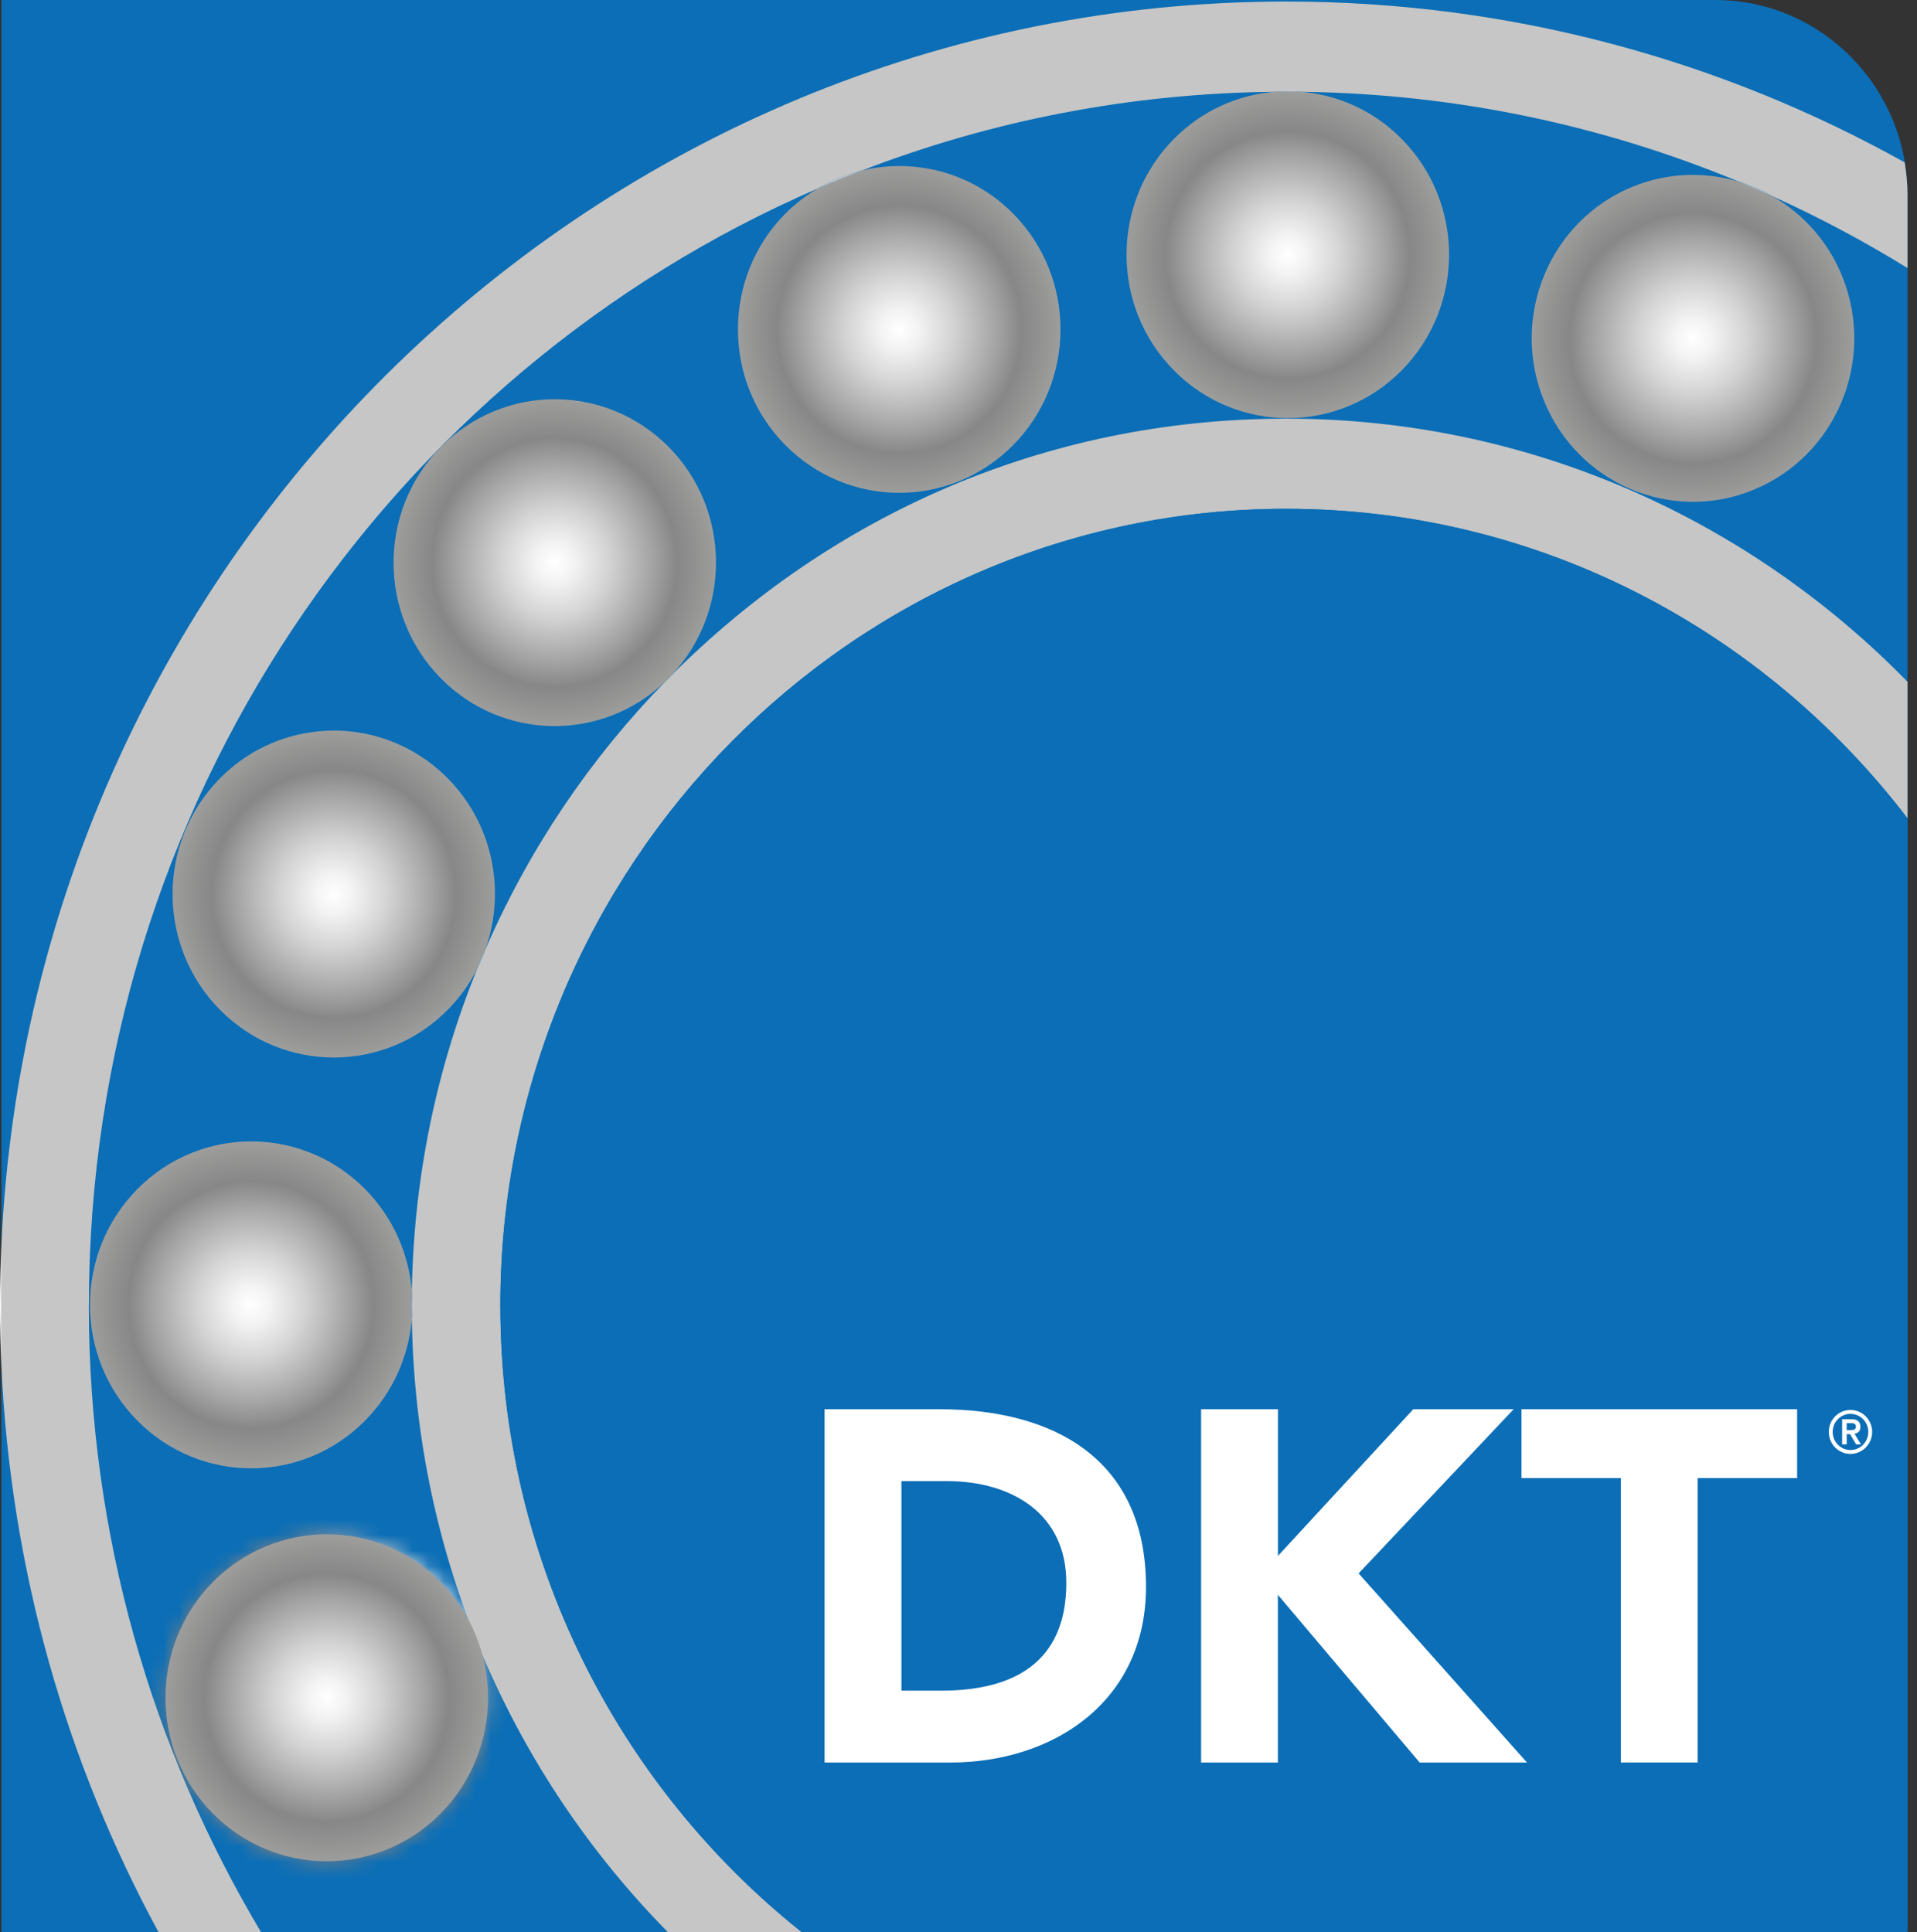 <svg xmlns="http://www.w3.org/2000/svg" width="123" height="124" viewBox="0 0 123 124" fill="none"><rect x="0" y="0" width="123" height="124" fill="#333333" stroke="none"/><path d="M122.388 124H0.091V0H110.055C116.867 0 122.391 5.601 122.391 12.508V124H122.388Z" fill="#0B6EB6"></path><mask id="mask0_1_283" style="mask-type:luminance" maskUnits="userSpaceOnUse" x="10" y="98" width="22" height="22"><path d="M11.45 104.882C9.214 110.217 11.665 116.375 16.927 118.642C22.188 120.909 28.262 118.42 30.497 113.089C32.733 107.755 30.278 101.596 25.021 99.329C23.699 98.762 22.329 98.492 20.977 98.492C16.95 98.492 13.122 100.888 11.45 104.882Z" fill="white"></path></mask><g mask="url(#mask0_1_283)"><path d="M26.952 88.234L-0.306 103.998L14.981 131.172L42.239 115.408L26.952 88.234Z" fill="url(#paint0_radial_1_283)"></path></g><path d="M3.05176e-05 83.781C3.05176e-05 85.088 0.034 86.383 0.091 87.676V79.887C0.034 81.179 3.05176e-05 82.475 3.05176e-05 83.781Z" fill="white"></path><path d="M32.106 83.781C32.106 55.589 54.729 32.652 82.535 32.652C98.733 32.652 113.161 40.441 122.391 52.511V43.751C112.213 33.332 98.106 26.866 82.535 26.866C66.964 26.866 53.228 33.164 43.08 43.344C43.023 43.402 42.976 43.467 42.918 43.525C42.851 43.594 42.78 43.652 42.709 43.717C37.893 48.637 33.964 54.45 31.165 60.875C31 61.343 30.814 61.805 30.585 62.253C28.012 68.617 26.548 75.551 26.427 82.814C26.481 83.436 26.481 84.065 26.427 84.688C26.666 100.013 32.895 113.892 42.858 123.997H51.454C39.688 114.628 32.109 100.088 32.109 83.778L32.106 83.781Z" fill="#C6C6C6"></path><path d="M82.532 32.652C54.725 32.652 32.103 55.589 32.103 83.781C32.103 100.092 39.684 114.631 51.447 124H122.209C122.27 123.938 122.327 123.873 122.388 123.812V52.515C113.154 40.444 98.727 32.655 82.532 32.655V32.652Z" fill="#0B6EB6"></path><path d="M5.703 83.781C5.703 51.639 25.007 23.98 52.476 12.094C53.366 11.564 54.314 11.185 55.292 10.945C63.541 7.762 72.461 5.984 81.78 5.892C82.37 5.844 82.963 5.84 83.554 5.892C93.438 6.022 102.878 8.053 111.532 11.643C112.318 11.876 113.073 12.204 113.781 12.617C116.756 13.965 119.633 15.497 122.391 17.203V12.505C122.391 11.793 122.32 11.099 122.206 10.419C110.426 3.847 96.902 0.099 82.532 0.099C38.312 0.099 2.104 35.544 0.091 79.887V87.676C0.688 100.793 4.273 113.126 10.175 124H16.755C9.743 112.254 5.699 98.488 5.699 83.781H5.703Z" fill="#C6C6C6"></path><path d="M75.311 23.761C79.352 27.858 85.904 27.858 89.945 23.761C93.985 19.665 93.985 13.021 89.945 8.925C88.157 7.112 85.881 6.107 83.55 5.895C83.213 5.892 82.876 5.881 82.535 5.881C82.282 5.881 82.029 5.888 81.776 5.892C79.419 6.086 77.116 7.095 75.311 8.925C71.271 13.021 71.271 19.665 75.311 23.761Z" fill="url(#paint1_radial_1_283)"></path><path d="M83.547 5.895C82.957 5.84 82.363 5.844 81.773 5.895C82.026 5.895 82.279 5.885 82.532 5.885C82.872 5.885 83.21 5.895 83.547 5.898V5.895Z" fill="#C6C6C6"></path><path d="M104.753 11.982C99.455 14.149 96.892 20.263 99.033 25.638C101.172 31.01 107.202 33.609 112.5 31.438C117.798 29.27 120.361 23.156 118.223 17.784C117.319 15.517 115.721 13.753 113.781 12.624C113.036 12.286 112.287 11.964 111.532 11.65C109.377 11.01 107.003 11.065 104.757 11.982H104.753Z" fill="url(#paint2_radial_1_283)"></path><path d="M111.529 11.646C112.284 11.961 113.036 12.282 113.778 12.62C113.066 12.207 112.314 11.879 111.529 11.646Z" fill="#C6C6C6"></path><path d="M50.382 28.555C54.422 32.652 60.975 32.652 65.015 28.555C69.055 24.459 69.055 17.815 65.015 13.719C62.378 11.045 58.671 10.128 55.289 10.945C54.341 11.311 53.404 11.691 52.473 12.094C51.727 12.539 51.019 13.072 50.378 13.719C46.338 17.815 46.338 24.459 50.378 28.555H50.382Z" fill="url(#paint3_radial_1_283)"></path><path d="M52.473 12.094C53.4 11.691 54.341 11.311 55.289 10.945C54.311 11.181 53.363 11.564 52.473 12.094Z" fill="#C6C6C6"></path><path d="M43.077 43.347C46.945 39.237 46.898 32.73 42.915 28.692C38.875 24.596 32.322 24.596 28.282 28.692C24.242 32.788 24.242 39.432 28.282 43.529C32.255 47.557 38.652 47.615 42.706 43.72C42.827 43.593 42.952 43.47 43.077 43.347Z" fill="url(#paint4_radial_1_283)"></path><path d="M43.077 43.347C42.952 43.47 42.831 43.593 42.706 43.72C42.773 43.655 42.847 43.597 42.915 43.528C42.972 43.47 43.02 43.405 43.077 43.347Z" fill="#C6C6C6"></path><path d="M28.737 49.957C24.697 45.861 18.144 45.861 14.104 49.957C10.063 54.053 10.063 60.697 14.104 64.794C18.144 68.89 24.697 68.89 28.737 64.794C29.492 64.028 30.11 63.169 30.582 62.256C30.771 61.795 30.963 61.337 31.162 60.878C32.45 57.185 31.651 52.911 28.737 49.957Z" fill="url(#paint5_radial_1_283)"></path><path d="M30.582 62.256C30.814 61.812 31 61.347 31.162 60.878C30.963 61.337 30.767 61.795 30.582 62.256Z" fill="#C6C6C6"></path><path d="M26.424 82.817C26.218 80.448 25.226 78.133 23.436 76.32C19.395 72.224 12.842 72.224 8.802 76.32C4.762 80.417 4.762 87.061 8.802 91.157C12.842 95.253 19.395 95.253 23.436 91.157C25.216 89.352 26.211 87.05 26.42 84.691C26.417 84.387 26.396 84.086 26.396 83.781C26.396 83.457 26.417 83.138 26.42 82.817H26.424Z" fill="url(#paint6_radial_1_283)"></path><path d="M26.423 82.817C26.417 83.138 26.4 83.46 26.4 83.781C26.4 84.086 26.417 84.387 26.423 84.691C26.481 84.069 26.477 83.439 26.423 82.817Z" fill="#C6C6C6"></path><path d="M28.282 101.535C32.322 105.631 32.322 112.275 28.282 116.371C24.241 120.468 17.689 120.468 13.649 116.371C9.608 112.275 9.608 105.631 13.649 101.535C17.689 97.438 24.241 97.438 28.282 101.535Z" fill="url(#paint7_radial_1_283)"></path><path d="M52.908 90.436H60.297C67.497 90.436 73.531 93.54 73.531 101.836C73.531 109.17 67.625 113.109 60.961 113.109H52.908V90.439V90.436ZM57.835 108.497H60.395C64.975 108.497 68.418 106.736 68.418 101.579C68.418 97.127 64.91 95.048 60.742 95.048H57.838V108.497H57.835Z" fill="white"></path><path d="M77.068 90.436H81.996V99.849L90.68 90.436H97.121L87.172 100.971L97.974 113.106H91.088L81.992 102.345V113.106H77.065V90.436H77.068Z" fill="white"></path><path d="M104.004 94.853H97.624V90.436H115.309V94.853H108.928V113.106H104.001V94.853H104.004Z" fill="white"></path><path d="M118.732 90.483C119.498 90.483 120.122 91.116 120.122 91.892C120.122 92.668 119.498 93.304 118.732 93.304C117.967 93.304 117.339 92.672 117.339 91.892C117.339 91.112 117.963 90.483 118.732 90.483ZM118.732 93.055C119.366 93.055 119.875 92.535 119.875 91.892C119.875 91.249 119.363 90.733 118.732 90.733C118.102 90.733 117.589 91.253 117.589 91.892C117.589 92.531 118.102 93.055 118.732 93.055ZM118.196 91.078H118.81C119.191 91.078 119.37 91.253 119.37 91.564C119.37 91.844 119.204 91.981 118.989 92.008L119.403 92.692H119.096L118.702 92.032H118.489V92.692H118.196V91.078ZM118.489 91.779H118.702C118.881 91.779 119.08 91.766 119.08 91.55C119.08 91.335 118.881 91.321 118.702 91.328H118.489V91.779Z" fill="white"></path><defs><radialGradient id="paint0_radial_1_283" cx="0" cy="0" r="1" gradientUnits="userSpaceOnUse" gradientTransform="translate(27.669 102.924) rotate(149.958) scale(10.14 10.21)"><stop stop-color="white"></stop><stop offset="1" stop-color="#818080"></stop></radialGradient><radialGradient id="paint1_radial_1_283" cx="0" cy="0" r="1" gradientUnits="userSpaceOnUse" gradientTransform="translate(82.626 16.358) scale(10.34 10.484)"><stop stop-color="white"></stop><stop offset="0.12" stop-color="#F3F3F3"></stop><stop offset="0.33" stop-color="#D4D4D4"></stop><stop offset="0.61" stop-color="#A3A3A3"></stop><stop offset="0.76" stop-color="#878787"></stop><stop offset="1" stop-color="#9D9D9C"></stop></radialGradient><radialGradient id="paint2_radial_1_283" cx="0" cy="0" r="1" gradientUnits="userSpaceOnUse" gradientTransform="translate(108.625 21.71) scale(10.445 10.59)"><stop stop-color="white"></stop><stop offset="0.12" stop-color="#F3F3F3"></stop><stop offset="0.33" stop-color="#D4D4D4"></stop><stop offset="0.61" stop-color="#A3A3A3"></stop><stop offset="0.76" stop-color="#878787"></stop><stop offset="1" stop-color="#9D9D9C"></stop></radialGradient><radialGradient id="paint3_radial_1_283" cx="0" cy="0" r="1" gradientUnits="userSpaceOnUse" gradientTransform="translate(57.697 21.145) scale(10.343 10.487)"><stop stop-color="white"></stop><stop offset="0.12" stop-color="#F3F3F3"></stop><stop offset="0.33" stop-color="#D4D4D4"></stop><stop offset="0.61" stop-color="#A3A3A3"></stop><stop offset="0.76" stop-color="#878787"></stop><stop offset="1" stop-color="#9D9D9C"></stop></radialGradient><radialGradient id="paint4_radial_1_283" cx="0" cy="0" r="1" gradientUnits="userSpaceOnUse" gradientTransform="translate(35.597 36.108) scale(10.343 10.487)"><stop stop-color="white"></stop><stop offset="0.12" stop-color="#F3F3F3"></stop><stop offset="0.33" stop-color="#D4D4D4"></stop><stop offset="0.61" stop-color="#A3A3A3"></stop><stop offset="0.76" stop-color="#878787"></stop><stop offset="1" stop-color="#9D9D9C"></stop></radialGradient><radialGradient id="paint5_radial_1_283" cx="0" cy="0" r="1" gradientUnits="userSpaceOnUse" gradientTransform="translate(21.415 57.374) scale(10.343 10.487)"><stop stop-color="white"></stop><stop offset="0.12" stop-color="#F3F3F3"></stop><stop offset="0.33" stop-color="#D4D4D4"></stop><stop offset="0.61" stop-color="#A3A3A3"></stop><stop offset="0.76" stop-color="#878787"></stop><stop offset="1" stop-color="#9D9D9C"></stop></radialGradient><radialGradient id="paint6_radial_1_283" cx="0" cy="0" r="1" gradientUnits="userSpaceOnUse" gradientTransform="translate(16.097 83.737) scale(10.337 10.48)"><stop stop-color="white"></stop><stop offset="0.12" stop-color="#F3F3F3"></stop><stop offset="0.33" stop-color="#D4D4D4"></stop><stop offset="0.61" stop-color="#A3A3A3"></stop><stop offset="0.76" stop-color="#878787"></stop><stop offset="1" stop-color="#9D9D9C"></stop></radialGradient><radialGradient id="paint7_radial_1_283" cx="0" cy="0" r="1" gradientUnits="userSpaceOnUse" gradientTransform="translate(20.967 108.951) scale(10.347 10.491)"><stop stop-color="white"></stop><stop offset="0.12" stop-color="#F3F3F3"></stop><stop offset="0.33" stop-color="#D4D4D4"></stop><stop offset="0.61" stop-color="#A3A3A3"></stop><stop offset="0.76" stop-color="#878787"></stop><stop offset="1" stop-color="#9D9D9C"></stop></radialGradient></defs></svg>